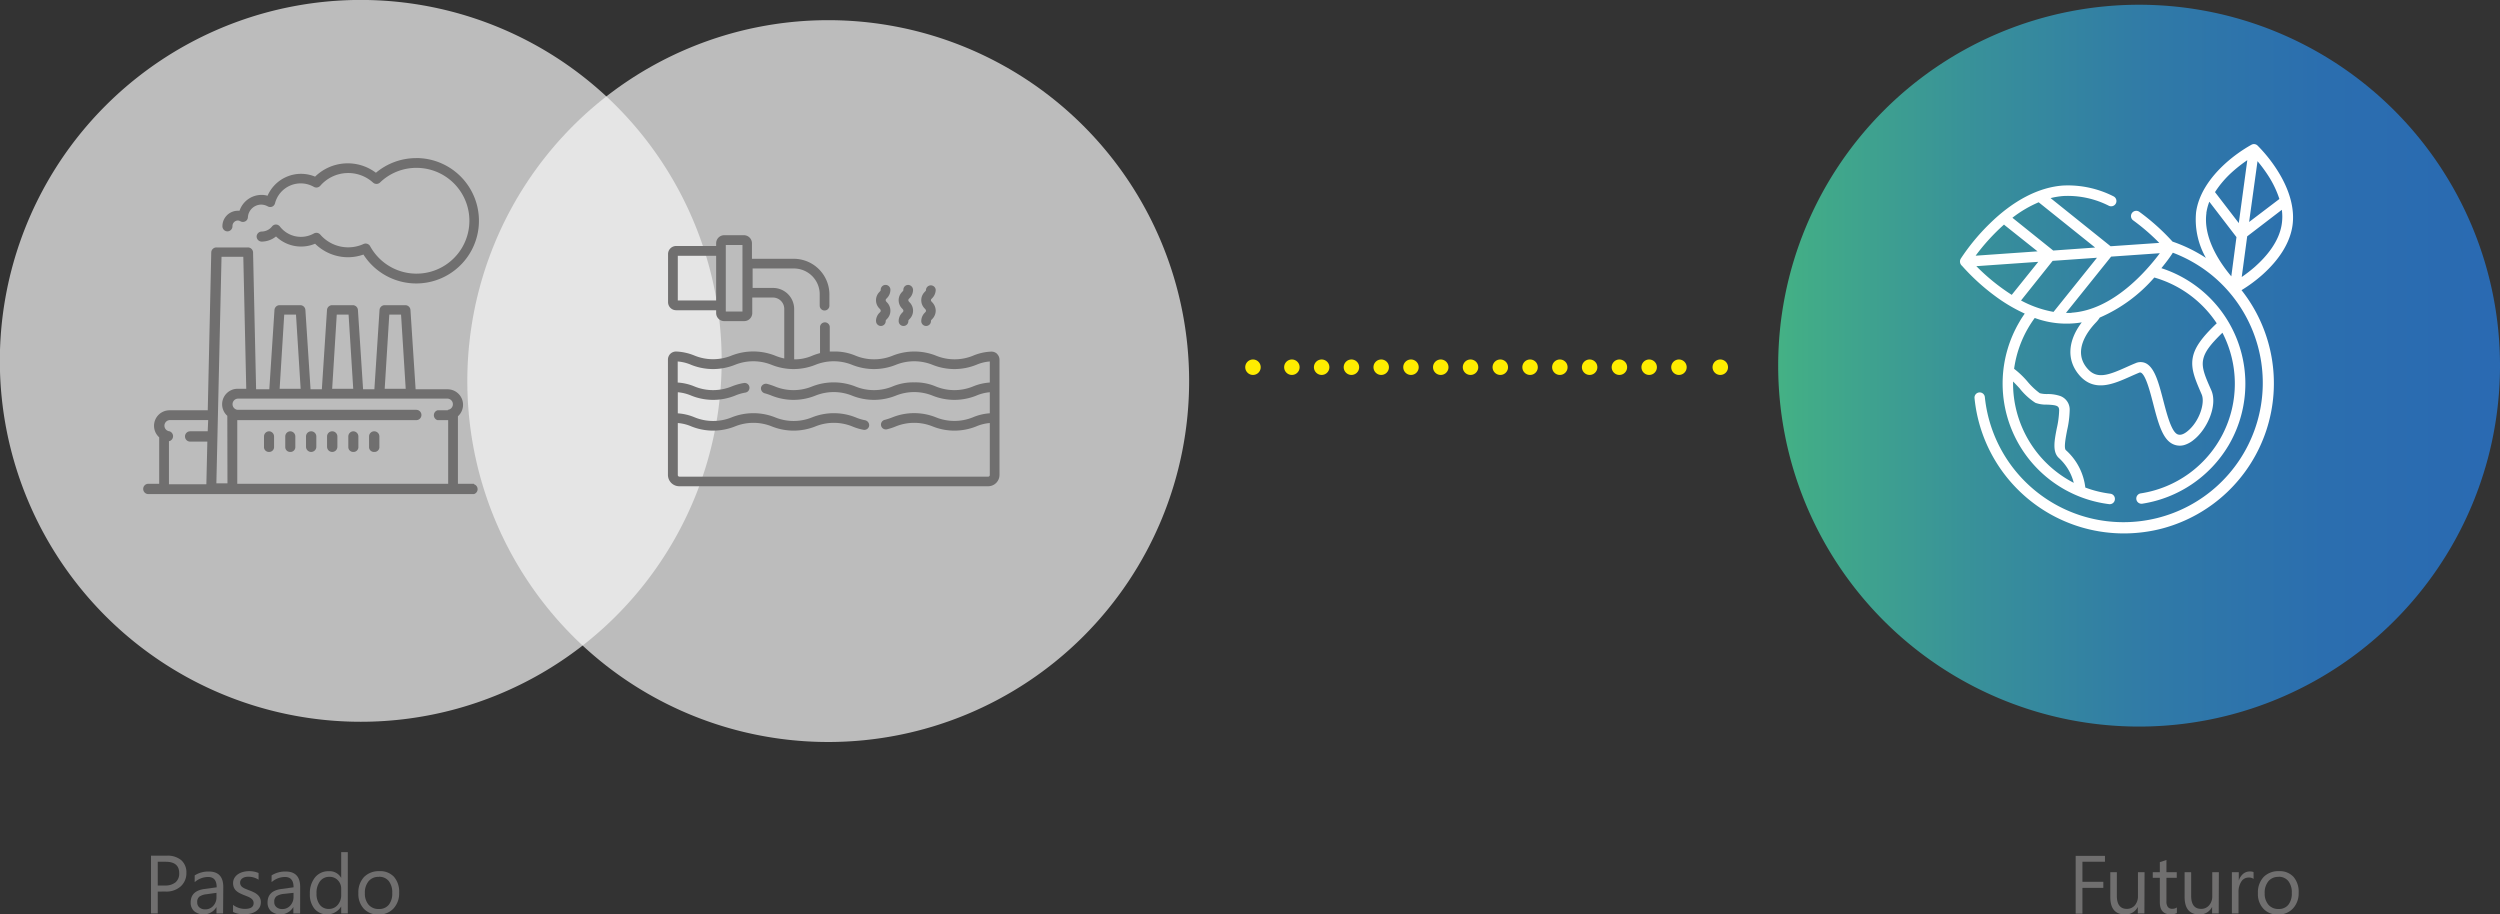 <svg id="Calque_1" data-name="Calque 1" xmlns="http://www.w3.org/2000/svg" xmlns:xlink="http://www.w3.org/1999/xlink" viewBox="0 0 484.47 177.21"><rect x="0" y="0" width="484.47" height="177.21" fill="#333333" stroke="none"/><defs><style>.cls-1,.cls-10,.cls-11{fill:none;}.cls-2{fill:url(#Dégradé_sans_nom_3);}.cls-3{opacity:0.7;}.cls-4{clip-path:url(#clip-path);}.cls-5{fill:#f6f6f6;}.cls-6{clip-path:url(#clip-path-2);}.cls-7{isolation:isolate;}.cls-8{fill:#706f6f;}.cls-9{fill:#fff;}.cls-10,.cls-11{stroke:#ffed00;stroke-linecap:round;stroke-linejoin:round;stroke-width:3px;}.cls-10{stroke-dasharray:0 5.77;}</style><linearGradient id="Dégradé_sans_nom_3" x1="-438.07" y1="235.49" x2="-438.07" y2="234.49" gradientTransform="matrix(0, -139.88, -139.88, 0, 33292.55, -61192.88)" gradientUnits="userSpaceOnUse"><stop offset="0" stop-color="#45b384"/><stop offset="0.04" stop-color="#42ad87"/><stop offset="0.29" stop-color="#38909a"/><stop offset="0.53" stop-color="#307aa7"/><stop offset="0.77" stop-color="#2b6eaf"/><stop offset="1" stop-color="#2a6ab2"/></linearGradient><clipPath id="clip-path" transform="translate(-9.15 -11.77)"><rect class="cls-1" width="150.33" height="163.4"/></clipPath><clipPath id="clip-path-2" transform="translate(-9.15 -11.77)"><rect class="cls-1" x="87.95" y="6.54" width="163.4" height="150.33"/></clipPath></defs><g id="Groupe_1545" data-name="Groupe 1545"><path id="Tracé_4483" data-name="Tracé 4483" class="cls-2" d="M493.62,82.63a69.94,69.94,0,1,0-69.94,69.94,69.94,69.94,0,0,0,69.94-69.94" transform="translate(-9.15 -11.77)"/><g id="Groupe_1542" data-name="Groupe 1542"><g id="Groupe_1533" data-name="Groupe 1533" class="cls-3"><g id="Groupe_1532" data-name="Groupe 1532"><g class="cls-4"><g id="Groupe_1531" data-name="Groupe 1531"><path id="Tracé_4466" data-name="Tracé 4466" class="cls-5" d="M149,81.7a69.94,69.94,0,1,0-69.93,69.94A69.93,69.93,0,0,0,149,81.7" transform="translate(-9.15 -11.77)"/></g></g></g></g><g id="Groupe_1536" data-name="Groupe 1536" class="cls-3"><g id="Groupe_1535" data-name="Groupe 1535"><g class="cls-6"><g id="Groupe_1534" data-name="Groupe 1534"><path id="Tracé_4467" data-name="Tracé 4467" class="cls-5" d="M169.65,155.56A69.94,69.94,0,1,0,99.71,85.62a69.94,69.94,0,0,0,69.94,69.94" transform="translate(-9.15 -11.77)"/></g></g></g></g><g class="cls-7"><path class="cls-8" d="M39.72,184.55v4.24H38.41v-11.2h3.08a4.08,4.08,0,0,1,2.78.87,3.12,3.12,0,0,1,1,2.47,3.41,3.41,0,0,1-1.1,2.61,4.17,4.17,0,0,1-3,1Zm0-5.78v4.6H41.1a3.1,3.1,0,0,0,2.07-.62,2.2,2.2,0,0,0,.71-1.76c0-1.48-.87-2.22-2.62-2.22Z" transform="translate(-9.15 -11.77)"/><path class="cls-8" d="M52.38,188.79H51.1v-1.25h0a2.91,2.91,0,0,1-4.33.8,2.19,2.19,0,0,1-.67-1.68q0-2.24,2.64-2.61l2.4-.33q0-2-1.65-2a3.94,3.94,0,0,0-2.61,1v-1.31a4.94,4.94,0,0,1,2.72-.75c1.88,0,2.82,1,2.82,3Zm-1.28-4-1.93.27a3.09,3.09,0,0,0-1.35.44,1.27,1.27,0,0,0-.45,1.12,1.23,1.23,0,0,0,.42,1,1.65,1.65,0,0,0,1.11.37,2,2,0,0,0,1.57-.67,2.38,2.38,0,0,0,.63-1.69Z" transform="translate(-9.15 -11.77)"/><path class="cls-8" d="M54.31,188.5v-1.38a3.74,3.74,0,0,0,2.3.78c1.13,0,1.69-.38,1.69-1.13a1,1,0,0,0-.15-.54,1.21,1.21,0,0,0-.39-.39,2.56,2.56,0,0,0-.57-.31l-.72-.29a9.34,9.34,0,0,1-.93-.42,3,3,0,0,1-.68-.49,1.9,1.9,0,0,1-.4-.61,2.21,2.21,0,0,1-.14-.81,1.92,1.92,0,0,1,.26-1,2.28,2.28,0,0,1,.69-.73,3.25,3.25,0,0,1,1-.44,4.22,4.22,0,0,1,1.13-.15,4.54,4.54,0,0,1,1.86.36v1.3a3.58,3.58,0,0,0-2-.58,2.63,2.63,0,0,0-.65.08,1.71,1.71,0,0,0-.49.23,1,1,0,0,0-.32.36.87.87,0,0,0-.12.45,1.07,1.07,0,0,0,.12.53,1,1,0,0,0,.33.37,2.63,2.63,0,0,0,.53.3l.71.29a7.89,7.89,0,0,1,1,.42,2.94,2.94,0,0,1,.71.48,1.82,1.82,0,0,1,.62,1.46,2,2,0,0,1-.26,1,2.43,2.43,0,0,1-.7.73,3.42,3.42,0,0,1-1,.43,5.17,5.17,0,0,1-1.19.14A4.48,4.48,0,0,1,54.31,188.5Z" transform="translate(-9.15 -11.77)"/><path class="cls-8" d="M67.31,188.79H66v-1.25h0a2.91,2.91,0,0,1-4.33.8,2.19,2.19,0,0,1-.67-1.68q0-2.24,2.64-2.61l2.4-.33q0-2-1.65-2a3.94,3.94,0,0,0-2.61,1v-1.31a4.94,4.94,0,0,1,2.72-.75c1.88,0,2.82,1,2.82,3Zm-1.28-4L64.1,185a3.09,3.09,0,0,0-1.35.44,1.27,1.27,0,0,0-.45,1.12,1.23,1.23,0,0,0,.42,1,1.63,1.63,0,0,0,1.11.37,2,2,0,0,0,1.57-.67,2.38,2.38,0,0,0,.63-1.69Z" transform="translate(-9.15 -11.77)"/><path class="cls-8" d="M76.55,188.79H75.27v-1.36h0a3.22,3.22,0,0,1-5.16.47,4.34,4.34,0,0,1-.91-2.92,4.81,4.81,0,0,1,1-3.18,3.31,3.31,0,0,1,2.67-1.2,2.56,2.56,0,0,1,2.4,1.3h0v-5h1.28Zm-1.28-3.62V184a2.33,2.33,0,0,0-.64-1.64,2.15,2.15,0,0,0-1.63-.67,2.22,2.22,0,0,0-1.84.86,3.73,3.73,0,0,0-.67,2.37,3.4,3.4,0,0,0,.64,2.19,2.12,2.12,0,0,0,1.73.8,2.2,2.2,0,0,0,1.74-.78A2.88,2.88,0,0,0,75.27,185.17Z" transform="translate(-9.15 -11.77)"/><path class="cls-8" d="M82.49,189a3.72,3.72,0,0,1-2.84-1.13,4.14,4.14,0,0,1-1.05-3,4.32,4.32,0,0,1,1.1-3.15,4,4,0,0,1,3-1.13,3.61,3.61,0,0,1,2.8,1.1,4.39,4.39,0,0,1,1,3.06,4.28,4.28,0,0,1-1.08,3.06A3.79,3.79,0,0,1,82.49,189Zm.09-7.3a2.44,2.44,0,0,0-2,.84,3.45,3.45,0,0,0-.72,2.32,3.29,3.29,0,0,0,.72,2.24,2.51,2.51,0,0,0,2,.82,2.34,2.34,0,0,0,1.91-.81,3.46,3.46,0,0,0,.67-2.29,3.52,3.52,0,0,0-.67-2.31A2.34,2.34,0,0,0,82.58,181.68Z" transform="translate(-9.15 -11.77)"/></g><g class="cls-7"><path class="cls-8" d="M417.07,178.77H412.7v3.88h4.05v1.18H412.7v5h-1.31v-11.2h5.68Z" transform="translate(-9.15 -11.77)"/></g><g class="cls-7"><path class="cls-8" d="M424.71,188.79h-1.28v-1.27h0a2.63,2.63,0,0,1-2.47,1.46q-2.87,0-2.86-3.41v-4.78h1.27v4.58c0,1.68.65,2.53,1.94,2.53a2,2,0,0,0,1.55-.69,2.67,2.67,0,0,0,.6-1.81v-4.61h1.28Z" transform="translate(-9.15 -11.77)"/></g><g class="cls-7"><path class="cls-8" d="M431,188.71a2.43,2.43,0,0,1-1.2.25q-2.1,0-2.1-2.34v-4.74h-1.37v-1.09h1.37v-1.95l1.28-.42v2.37h2v1.09h-2v4.51a1.81,1.81,0,0,0,.28,1.15,1.07,1.07,0,0,0,.9.34,1.4,1.4,0,0,0,.84-.26Z" transform="translate(-9.15 -11.77)"/></g><g class="cls-7"><path class="cls-8" d="M439.11,188.79h-1.28v-1.27h0a2.65,2.65,0,0,1-2.47,1.46q-2.86,0-2.86-3.41v-4.78h1.27v4.58c0,1.68.65,2.53,1.94,2.53a2,2,0,0,0,1.54-.69,2.63,2.63,0,0,0,.61-1.81v-4.61h1.28Z" transform="translate(-9.15 -11.77)"/><path class="cls-8" d="M445.87,182.09a1.53,1.53,0,0,0-1-.26,1.63,1.63,0,0,0-1.37.77,3.57,3.57,0,0,0-.55,2.11v4.08h-1.29v-8H443v1.65h0a2.8,2.8,0,0,1,.83-1.32,2,2,0,0,1,1.26-.47,2,2,0,0,1,.77.11Z" transform="translate(-9.15 -11.77)"/><path class="cls-8" d="M450.6,189a3.7,3.7,0,0,1-2.83-1.13,4.11,4.11,0,0,1-1.06-3,4.36,4.36,0,0,1,1.1-3.15,4,4,0,0,1,3-1.13,3.6,3.6,0,0,1,2.79,1.1,4.39,4.39,0,0,1,1,3.06,4.29,4.29,0,0,1-1.09,3.06A3.79,3.79,0,0,1,450.6,189Zm.09-7.3a2.44,2.44,0,0,0-1.95.84,3.45,3.45,0,0,0-.72,2.32,3.25,3.25,0,0,0,.73,2.24,2.48,2.48,0,0,0,1.94.82,2.33,2.33,0,0,0,1.91-.81,3.46,3.46,0,0,0,.67-2.29,3.52,3.52,0,0,0-.67-2.31A2.33,2.33,0,0,0,450.69,181.68Z" transform="translate(-9.15 -11.77)"/></g><path id="Tracé_4469" data-name="Tracé 4469" class="cls-9" d="M438.78,74.37c-3,2.84-4.38,4.79-4.72,6.82-.36,2.18.52,4.18,1.74,7,.73,1.63-.45,5.34-2.8,7.19-.86.69-1.58.82-2.11.41-1.06-.81-1.86-3.89-2.51-6.37-.89-3.43-1.66-6.39-3.41-7.26a2.37,2.37,0,0,0-2,0c-.6.24-1.2.51-1.78.77-3.46,1.55-5.68,2.39-7.51.28-3-3.42.13-7.36,1.59-8.9a5.64,5.64,0,0,0,.79-1,29.49,29.49,0,0,0,10.57-7.76,21.65,21.65,0,0,1,12.18,9M406.93,62.32l8.59-.6L407.1,72.21A21.12,21.12,0,0,1,400.8,70Zm.11-2-7.91-6.35a22.82,22.82,0,0,1,5.09-3l10.94,8.77Zm-9.52-5L404,60.48,392,61.32a40.06,40.06,0,0,1,5.56-6.08M399,68.91a39.46,39.46,0,0,1-6.86-5.56l12-.84Zm11.6,3.49a9.92,9.92,0,0,1-1.09,0l8.75-10.9,9.44-.66c-2.58,3.45-9.08,11-17.1,11.53m35.64-9a28.11,28.11,0,0,1-2.67,2.08l1.06-7.88,6.71-5.14a9.55,9.55,0,0,1,0,2.67c-.48,3.51-3.05,6.43-5.11,8.27m-9.52-10.3a9.86,9.86,0,0,1,.58-2.21l5.26,6.86-1,7.6a27.52,27.52,0,0,1-2.15-2.9c-1.49-2.33-3.16-5.84-2.67-9.36M446.63,43a28.44,28.44,0,0,1,2.08,2.82,19.3,19.3,0,0,1,2.16,4.51L445,54.79ZM443,55l-4.61-6a19.32,19.32,0,0,1,3.5-4.05,27.14,27.14,0,0,1,2.76-2.14Zm-42.42,32.1a12.7,12.7,0,0,0,3,2.73,6,6,0,0,0,2.21.35c2.08.07,2.38.3,2.4,1.11a17.75,17.75,0,0,1-.46,3.48c-.46,2.35-.89,4.57.4,5.75a9.67,9.67,0,0,1,2.89,4.82A21.69,21.69,0,0,1,399.26,85.7c.42.42.88.91,1.29,1.35m49.86-42.37a28.46,28.46,0,0,0-3.77-4.7,1,1,0,0,0-1.19-.16,28.13,28.13,0,0,0-4.9,3.49c-3.35,3-5.36,6.28-5.82,9.55a15,15,0,0,0,1.9,8.89,29,29,0,0,0-6.47-3.16,42.43,42.43,0,0,0-6.43-5.77,1,1,0,0,0-1.2,1.65,40.59,40.59,0,0,1,5.06,4.37l-9.43.65-11.63-9.33a14.73,14.73,0,0,1,2.55-.41,17.56,17.56,0,0,1,8.75,1.9,1,1,0,0,0,.88-1.84A19.54,19.54,0,0,0,409,47.72c-4.75.32-9.7,2.89-14.31,7.43a40.48,40.48,0,0,0-5.57,6.75,1.09,1.09,0,0,0,.25,1.39A41.6,41.6,0,0,0,395.59,69a31.73,31.73,0,0,0,5.93,3.54c-.35.51-.69,1-1,1.56a23.55,23.55,0,0,0,17.37,35.37,1,1,0,0,0,1.1-.93,1,1,0,0,0-.85-1.09,21.5,21.5,0,0,1-4.88-1.2A11.5,11.5,0,0,0,409.49,99c-.44-.4,0-2.56.24-3.85a19.13,19.13,0,0,0,.5-3.92,2.8,2.8,0,0,0-1.75-2.69,7.52,7.52,0,0,0-2.62-.41,5.25,5.25,0,0,1-1.42-.16,13.46,13.46,0,0,1-2.39-2.26,16.83,16.83,0,0,0-2.59-2.47,21.58,21.58,0,0,1,4-9.85,17.77,17.77,0,0,0,9.11.85c-2.75,3.63-2.95,7.37-.46,10.25,2.91,3.35,6.61,1.7,9.88.24.56-.25,1.15-.51,1.71-.74.21-.09.3,0,.35,0,.92.47,1.75,3.64,2.36,6,.83,3.21,1.62,6.25,3.23,7.48a3.13,3.13,0,0,0,2.8.54,5.25,5.25,0,0,0,1.82-1c2.63-2.06,4.69-6.71,3.41-9.62-1.12-2.53-1.87-4.21-1.6-5.79s1.35-3,3.76-5.35A21.5,21.5,0,0,1,424,107.38a1,1,0,0,0,.3,2A23.68,23.68,0,0,0,441,98.11a23.54,23.54,0,0,0-13-34.37c1.05-1.28,1.81-2.34,2.22-3a27.26,27.26,0,0,1,7.64,4.42,27,27,0,1,1-44.07,23.56,1,1,0,0,0-2,.2,29.08,29.08,0,0,0,31.8,26.08,28.41,28.41,0,0,0,4.74-.86A29.11,29.11,0,0,0,443.53,68a28.37,28.37,0,0,0,4.06-3c3.35-3,5.36-6.27,5.82-9.55s-.58-7-3-10.77" transform="translate(-9.15 -11.77)"/><line id="Ligne_54" data-name="Ligne 54" class="cls-10" x1="250.35" y1="71.16" x2="329.6" y2="71.16"/><path id="Tracé_4470" data-name="Tracé 4470" class="cls-11" d="M342.52,82.93h0m-90.56,0h0" transform="translate(-9.15 -11.77)"/><g id="Groupe_1544" data-name="Groupe 1544"><path id="Tracé_4471" data-name="Tracé 4471" class="cls-8" d="M95.93,91.28h-2a1,1,0,0,0,0,1.91H96v12.34H55.13V93.19H89.82a1,1,0,0,0,1-1h0a1,1,0,0,0-1-1H55.2a1.09,1.09,0,0,1,0-2.17H95.93a1.09,1.09,0,0,1,0,2.17m-42.7,14.25H51.08l1-43.91H56.3l.57,25.58H55.2a3,3,0,0,0-2,5.24Zm11-32.71h2.28l.9,14.38H63.34Zm10.18,0H76.7l.9,14.38H73.52Zm10.18,0h2.28l.9,14.38H83.7ZM49.4,95.35H46a1,1,0,0,0-1,1h0a1,1,0,0,0,1,1h3.33l-.19,8.27H41.89V97.25H42a1,1,0,0,0,0-1.9,1.09,1.09,0,0,1,0-2.17h7.49ZM101,105.53H97.89V92.44a3,3,0,0,0-2-5.23H89.69l-1-15.4a1,1,0,0,0-1-.9H83.7a1,1,0,0,0-1,.9l-1,15.4H79.51l-1-15.4a1,1,0,0,0-1-.9H73.52a1,1,0,0,0-1,.9l-1,15.4H69.33l-1-15.4a1,1,0,0,0-1-.9H63.34a1,1,0,0,0-1,.9l-1,15.4H58.78l-.59-26.56a1,1,0,0,0-1-.93h-6.1a1,1,0,0,0-1,.93l-.68,30.63H42a3,3,0,0,0-3,3,3,3,0,0,0,1,2.24v9h-2.1a1,1,0,0,0-1,1h0a1,1,0,0,0,1,1H101a1,1,0,0,0,0-1.91h0" transform="translate(-9.15 -11.77)"/><path id="Tracé_4472" data-name="Tracé 4472" class="cls-8" d="M89.82,42.41A12.12,12.12,0,0,0,82,45.25,9.06,9.06,0,0,0,70.21,46,7.08,7.08,0,0,0,61,49.7a4.18,4.18,0,0,0-1.17-.16,4.5,4.5,0,0,0-4.26,3.07l-.32,0a3,3,0,0,0-3,3,1,1,0,0,0,.95,1h0a1,1,0,0,0,1-1h0A1.08,1.08,0,0,1,55.2,54.5a1,1,0,0,1,.55.16,1,1,0,0,0,.94,0,.94.94,0,0,0,.5-.78,2.61,2.61,0,0,1,2.59-2.46,2.72,2.72,0,0,1,1.27.35,1,1,0,0,0,.84.05,1,1,0,0,0,.55-.63A5.14,5.14,0,0,1,70,48a1,1,0,0,0,1.19-.2,7.17,7.17,0,0,1,10.27-.63,1,1,0,0,0,1.3,0,10.12,10.12,0,0,1,7.1-2.87,10.25,10.25,0,1,1-9,15.15,1,1,0,0,0-1.23-.41,7.16,7.16,0,0,1-8.44-1.84A1,1,0,0,0,70,57a5.14,5.14,0,0,1-6.62-1.35,1,1,0,0,0-.75-.37h0a.94.94,0,0,0-.75.36,2.62,2.62,0,0,1-2,1,1,1,0,0,0-1,.95h0a1,1,0,0,0,1,1,4.46,4.46,0,0,0,2.76-1A7,7,0,0,0,70.21,59a9.11,9.11,0,0,0,6.37,2.62,9,9,0,0,0,3-.52,12.15,12.15,0,1,0,10.24-18.7" transform="translate(-9.15 -11.77)"/><path id="Tracé_4473" data-name="Tracé 4473" class="cls-8" d="M61.31,95.35a1,1,0,0,0-1,1h0v2a.94.94,0,0,0,1,1h0a.94.94,0,0,0,.95-1h0v-2a1,1,0,0,0-.95-1h0" transform="translate(-9.15 -11.77)"/><path id="Tracé_4474" data-name="Tracé 4474" class="cls-8" d="M65.38,95.35a1,1,0,0,0-.95,1h0v2a.94.94,0,0,0,.95,1h0a.94.94,0,0,0,1-1h0v-2a1,1,0,0,0-1-1h0" transform="translate(-9.15 -11.77)"/><path id="Tracé_4475" data-name="Tracé 4475" class="cls-8" d="M69.45,95.35a1,1,0,0,0-1,1h0v2a1,1,0,0,0,1,1h0a1,1,0,0,0,1-1h0v-2a1,1,0,0,0-1-1h0" transform="translate(-9.15 -11.77)"/><path id="Tracé_4476" data-name="Tracé 4476" class="cls-8" d="M73.53,95.35a1,1,0,0,0-1,1h0v2a1,1,0,0,0,1,1h0a1,1,0,0,0,1-1h0v-2a1,1,0,0,0-1-1h0" transform="translate(-9.15 -11.77)"/><path id="Tracé_4477" data-name="Tracé 4477" class="cls-8" d="M77.6,95.35a1,1,0,0,0-.95,1h0v2a.94.94,0,0,0,.95,1h0a.94.94,0,0,0,1-1h0v-2a1,1,0,0,0-1-1h0" transform="translate(-9.15 -11.77)"/><path id="Tracé_4478" data-name="Tracé 4478" class="cls-8" d="M81.67,95.35a1,1,0,0,0-1,1h0v2a.94.94,0,0,0,1,1h0a.94.94,0,0,0,1-1h0v-2a1,1,0,0,0-1-1h0" transform="translate(-9.15 -11.77)"/></g><path id="Tracé_4479" data-name="Tracé 4479" class="cls-8" d="M200.67,104.14H140.81a.31.31,0,0,1-.31-.32h0V93.75a8.2,8.2,0,0,1,2.62.65,11.35,11.35,0,0,0,8.47,0,9.53,9.53,0,0,1,7.12,0,11.35,11.35,0,0,0,8.47,0,9.53,9.53,0,0,1,7.12,0,10.44,10.44,0,0,0,2.19.66.94.94,0,0,0,1.09-.76h0a1,1,0,0,0-.77-1.09,9,9,0,0,1-1.83-.55,11.37,11.37,0,0,0-8.48,0,9.5,9.5,0,0,1-7.11,0,11.37,11.37,0,0,0-8.48,0,9.5,9.5,0,0,1-7.11,0,10.21,10.21,0,0,0-3.3-.79V87.78a8.56,8.56,0,0,1,2.62.66,11.35,11.35,0,0,0,8.47,0,8.84,8.84,0,0,1,2-.59.94.94,0,0,0-.28-1.86,11.33,11.33,0,0,0-2.42.69,9.5,9.5,0,0,1-7.11,0,10.2,10.2,0,0,0-3.3-.78V81.82a8.14,8.14,0,0,1,2.61.65,11.37,11.37,0,0,0,8.48,0,9.5,9.5,0,0,1,7.11,0,11.37,11.37,0,0,0,8.48,0,9.53,9.53,0,0,1,7.12,0,11.35,11.35,0,0,0,8.47,0,9.53,9.53,0,0,1,7.12,0,11.35,11.35,0,0,0,8.47,0,8.2,8.2,0,0,1,2.62-.65V85.9a10.2,10.2,0,0,0-3.3.78,9.53,9.53,0,0,1-7.12,0,10.06,10.06,0,0,0-4.23-.81,10.27,10.27,0,0,0-4.24.81,9.53,9.53,0,0,1-7.12,0,11.48,11.48,0,0,0-8.47,0,9.53,9.53,0,0,1-7.12,0,12.89,12.89,0,0,0-1.59-.53,1,1,0,0,0-1.14.69h0a1,1,0,0,0,.69,1.14,10.88,10.88,0,0,1,1.36.46,11.37,11.37,0,0,0,8.48,0,9.5,9.5,0,0,1,7.11,0,11.37,11.37,0,0,0,8.48,0,9.53,9.53,0,0,1,7.12,0,11.35,11.35,0,0,0,8.47,0,8.49,8.49,0,0,1,2.62-.66v4.08a10.15,10.15,0,0,0-3.3.79,9.53,9.53,0,0,1-7.12,0,11.35,11.35,0,0,0-8.47,0,12.46,12.46,0,0,1-1.46.48.94.94,0,1,0,.43,1.83,11.39,11.39,0,0,0,1.71-.56,9.53,9.53,0,0,1,7.12,0,11.35,11.35,0,0,0,8.47,0,8.26,8.26,0,0,1,2.62-.65v10.07a.31.31,0,0,1-.31.32m-47.62-32h-3.23V59.25h3.23ZM140.5,61.34h7.43V70H140.5Zm61.87,19a1.56,1.56,0,0,0-1.15-.43h0a10,10,0,0,0-3.53.8,9.5,9.5,0,0,1-7.11,0,11.37,11.37,0,0,0-8.48,0,9.53,9.53,0,0,1-7.12,0,10.23,10.23,0,0,0-4.23-.82c-.29,0-.55,0-.8,0v-4.8a.95.95,0,0,0-1.89,0V80.2a11.75,11.75,0,0,0-1.55.52,8.62,8.62,0,0,1-3.46.69V71.65A4.09,4.09,0,0,0,159,67.57h-4V63.8H163a5,5,0,0,1,5,5V71a.94.94,0,0,0,1.88,0V68.82a6.92,6.92,0,0,0-6.9-6.9h-8.11v-3a1.57,1.57,0,0,0-1.57-1.57H149.5a1.57,1.57,0,0,0-1.57,1.57v.52h-7.75A1.57,1.57,0,0,0,138.61,61v9.32a1.57,1.57,0,0,0,1.57,1.57h7.75v.52A1.57,1.57,0,0,0,149.5,74h3.86a1.57,1.57,0,0,0,1.57-1.57v-3h4a2.2,2.2,0,0,1,2.2,2.2h0v9.61a9.82,9.82,0,0,1-1.77-.55,11.5,11.5,0,0,0-8.48,0,9.5,9.5,0,0,1-7.11,0,10.48,10.48,0,0,0-3.54-.8,1.6,1.6,0,0,0-1.16.43,1.58,1.58,0,0,0-.48,1.14v22.34a2.2,2.2,0,0,0,2.2,2.2h59.85a2.2,2.2,0,0,0,2.2-2.2h0V81.49a1.58,1.58,0,0,0-.48-1.14" transform="translate(-9.15 -11.77)"/><path id="Tracé_4480" data-name="Tracé 4480" class="cls-8" d="M178.92,74a.94.94,0,0,0,.93.94h0a.94.94,0,0,0,.94-.94h0c0-.13,0-.16.21-.38a2.26,2.26,0,0,0,.7-1.64,2.3,2.3,0,0,0-.7-1.65c-.2-.22-.21-.24-.21-.38s0-.16.21-.38a2.28,2.28,0,0,0,.7-1.65.94.94,0,0,0-1.88,0c0,.14,0,.17-.21.39a2.27,2.27,0,0,0,0,3.28c.2.23.21.25.21.39s0,.16-.21.38a2.26,2.26,0,0,0-.7,1.64" transform="translate(-9.15 -11.77)"/><path id="Tracé_4481" data-name="Tracé 4481" class="cls-8" d="M183.3,74a.94.94,0,0,0,.94.94h0a.94.94,0,0,0,.94-.94h0c0-.13,0-.16.21-.38a2.26,2.26,0,0,0,.7-1.64,2.3,2.3,0,0,0-.7-1.65c-.2-.22-.21-.24-.21-.38s0-.16.21-.38a2.28,2.28,0,0,0,.7-1.65,1,1,0,0,0-.94-.94.94.94,0,0,0-.94.94c0,.14,0,.17-.21.39a2.27,2.27,0,0,0,0,3.28c.2.23.21.25.21.39s0,.16-.21.38a2.26,2.26,0,0,0-.7,1.64" transform="translate(-9.15 -11.77)"/><path id="Tracé_4482" data-name="Tracé 4482" class="cls-8" d="M187.68,74a.94.94,0,0,0,.94.94h0a.94.94,0,0,0,.94-.94h0c0-.13,0-.16.22-.38a2.34,2.34,0,0,0,.7-1.64,2.38,2.38,0,0,0-.7-1.65c-.2-.22-.22-.24-.22-.38s0-.16.22-.38a2.37,2.37,0,0,0,.7-1.65.95.95,0,0,0-1.89,0c0,.14,0,.17-.21.39a2.27,2.27,0,0,0,0,3.28c.2.23.21.25.21.39s0,.16-.21.38a2.3,2.3,0,0,0-.7,1.64" transform="translate(-9.15 -11.77)"/></g></g></svg>